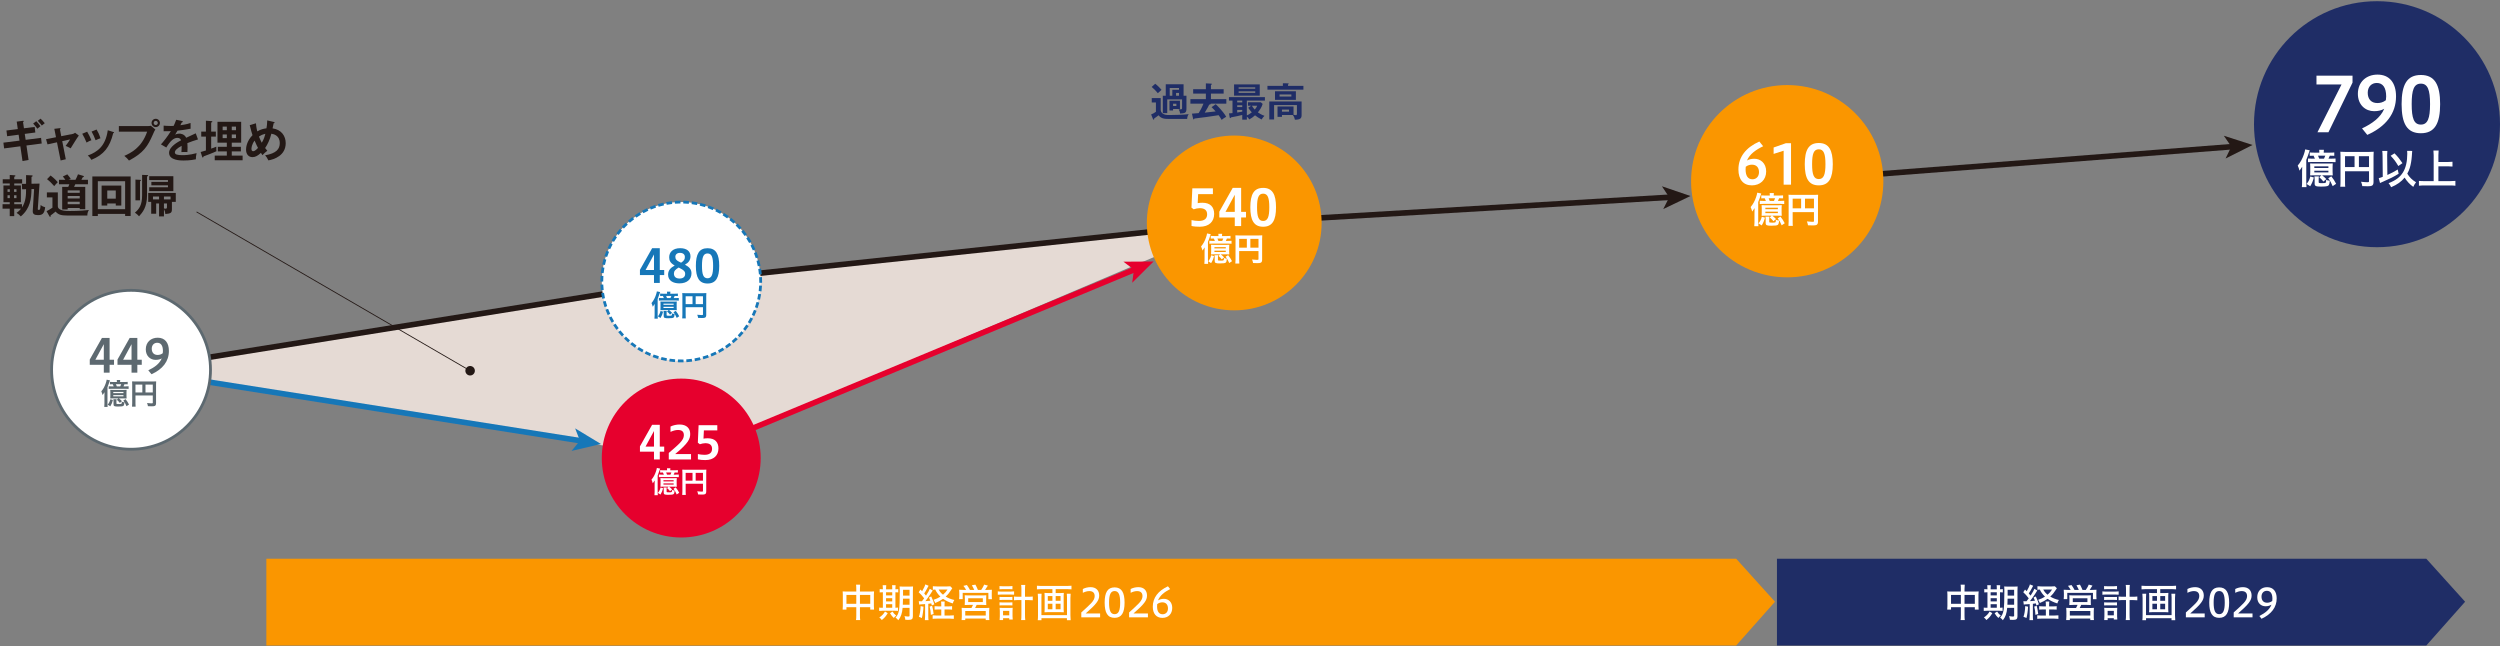 <?xml version="1.0" encoding="UTF-8"?><svg id="visual" xmlns="http://www.w3.org/2000/svg" width="890" height="230" viewBox="0 0 890 230"><rect x="0" y="0" width="890" height="230" fill="#808080" stroke="none"/><polygon points="439.385 79.368 340.952 121.217 242.519 163.066 144.587 147.356 46.654 131.645 144.587 115.929 242.519 100.213 340.952 89.79 439.385 79.368" fill="#e5dad4" stroke-width="0"/><rect x="636.01" y="57.331" width="159.107" height="2" transform="translate(-2.367 55.376) rotate(-4.424)" fill="#231815" stroke-width="0"/><polygon points="801.915 51.607 792.309 56.429 794.349 52.193 791.682 48.323 801.915 51.607" fill="#231815" stroke-width="0"/><polygon points="46.812 132.632 46.496 130.658 242.361 99.225 439.279 78.374 594.705 69.201 594.822 71.198 439.443 80.366 242.625 101.207 46.812 132.632" fill="#231815" stroke-width="0"/><polygon points="601.812 69.783 592.119 74.428 594.236 70.23 591.64 66.312 601.812 69.783" fill="#231815" stroke-width="0"/><rect x="235.801" y="128.434" width="175.083" height="2" transform="translate(-24.914 134.018) rotate(-22.57)" fill="#e6002d" stroke-width="0"/><polygon points="410.685 93.09 403.061 100.666 403.679 96.005 399.938 93.159 410.685 93.09" fill="#e6002d" stroke-width="0"/><rect x="125.811" y="63.152" width="2" height="162.301" transform="translate(-35.503 247.055) rotate(-81.027)" fill="#1677b8" stroke-width="0"/><polygon points="213.942 158.06 203.481 160.524 206.447 156.876 204.749 152.494 213.942 158.06" fill="#1677b8" stroke-width="0"/><polygon points="618.079 229.798 356.449 229.798 94.818 229.798 94.818 214.353 94.818 198.907 356.449 198.907 618.079 198.907 624.985 206.563 631.89 214.219 624.985 222.008 618.079 229.798" fill="#fa9600" stroke-width="0"/><polygon points="863.765 229.798 748.18 229.798 632.596 229.798 632.596 214.353 632.596 198.907 748.18 198.907 863.765 198.907 870.671 206.563 877.576 214.219 870.671 222.008 863.765 229.798" fill="#1f2d66" stroke-width="0"/><path d="M6.637,47.954l-4.098.544-.24-2.049,4.034-.496-.384-2.657,2.177-.288c.08-.016.319-.048.319.144,0,.128-.096.224-.239.336l.319,2.177,3.826-.48.224,1.985-3.762.496.32,2.113,5.49-.705.225,2.017-5.427.704.753,5.154-2.161.384-.769-5.25-5.778.752-.256-2.049,5.73-.72-.305-2.113ZM12.911,43.152c.385.384,1.024,1.088,1.489,1.777-.177.128-.944.768-1.104.896-.272-.4-.832-1.153-1.489-1.841l1.104-.833ZM14.433,42.24c.448.416.992.992,1.504,1.617-.576.432-.64.48-1.056.832-.112-.144-.753-1.008-1.425-1.681l.977-.768Z" fill="#231815" stroke-width="0"/><path d="M19.341,45.857l1.889-.224c.144-.016.336-.048.336.16,0,.112-.112.192-.225.288l.465,2.401,4.146-.816c.288-.064.576-.208.769-.416l1.344,1.008c-.544.656-2.497,3.906-2.913,4.546-.592-.368-1.521-.752-1.776-.864.16-.208.512-.704.896-1.249.256-.384.56-.833.688-1.056l-2.802.608,1.265,6.451-1.841.432-1.296-6.466-3.378.736-.512-1.841,3.537-.705-.592-2.993Z" fill="#231815" stroke-width="0"/><path d="M31.035,46.881c.576.944,1.137,2.129,1.505,3.042-.416.144-1.121.432-1.729.832-.48-1.232-.913-2.033-1.537-3.137l1.761-.736ZM40.319,46.978c.159.048.288.08.288.208,0,.16-.208.208-.305.224-1.232,5.01-3.329,7.651-7.763,9.492-.561-.896-.944-1.249-1.281-1.537,3.33-1.264,6.291-3.185,7.107-8.996l1.953.608ZM34.381,46.113c.464.768.96,1.696,1.376,3.105-.336.128-1.152.4-1.729.705-.353-.977-.88-2.161-1.425-3.089l1.777-.72Z" fill="#231815" stroke-width="0"/><path d="M52.606,44.881c.32,0,.8-.032,1.104-.112l1.601,1.329c-.256.352-.32.496-.929,1.873-1.793,4.098-3.329,6.499-8.467,9.188-.417-.576-.929-1.073-1.665-1.665,2.209-1.009,6.146-2.801,8.131-8.612h-10.067v-2h10.292ZM56.928,43.776c0,.816-.672,1.473-1.488,1.473s-1.488-.657-1.488-1.473c0-.833.672-1.489,1.488-1.489s1.488.672,1.488,1.489ZM54.703,43.776c0,.4.32.736.736.736s.736-.336.736-.736c0-.417-.336-.752-.736-.752s-.736.336-.736.752Z" fill="#231815" stroke-width="0"/><path d="M64.767,43.072c.111.032.319.064.319.256,0,.144-.176.24-.384.256-.176.384-.288.608-.48.993,2.273-.32,3.09-.608,3.618-.8l.016,2.049c-1.521.272-3.121.544-4.674.688-.192.352-.561.944-.832,1.425.672-.368,1.376-.368,1.521-.368.256,0,1.713.032,2.417,1.473,1.136-.512,2.721-1.233,3.394-1.585l.8,2.177c-1.408.432-2.625.832-3.777,1.312.048.624.063,1.184.063,1.601,0,.704-.031,1.185-.048,1.584-.111,0-1.408-.048-2.145,0,.08-.816.08-.96.08-2.209-1.745.944-2.401,1.649-2.401,2.337,0,.72.816.977,2.705.977.576,0,2.449,0,5.026-.72-.208.832-.256,1.584-.256,2.193-1.985.432-3.97.432-4.45.432-.896,0-5.09,0-5.09-2.737,0-2.225,3.297-3.954,4.273-4.466-.144-.384-.464-.864-1.312-.864-1.248,0-2.433.944-3.953,3.441l-1.905-1.12c.688-.705,2.321-2.721,3.521-4.706-.784.032-1.265.048-2.561.032v-2c.368.032,1.328.128,2.577.128.576,0,.815-.016.976-.032.097-.192.625-1.249.913-2.177l2.049.432Z" fill="#231815" stroke-width="0"/><path d="M76.845,46.85v1.776h-1.664v4.29c.8-.288,1.28-.48,1.84-.705-.048.592,0,1.281.032,1.633-.368.16-1.408.625-2.16.913-.801.304-2.209.832-2.401.912-.16.368-.176.416-.304.416-.112,0-.177-.128-.209-.224l-.544-1.745c.368-.096.673-.176,1.873-.544v-4.946h-1.665v-1.776h1.665v-3.874l2.017.144c.145.016.272.032.272.192,0,.112-.048.128-.416.336v3.202h1.664ZM82.511,52.26h3.25v1.648h-3.25v1.489h3.858v1.648h-9.925v-1.648h4.306v-1.489h-3.201v-1.648h3.201v-1.473h-3.329v-7.427h8.436v7.427h-3.346v1.473ZM80.75,46.353v-1.28h-1.488v1.28h1.488ZM79.262,47.874v1.296h1.488v-1.296h-1.488ZM84.016,46.353v-1.28h-1.505v1.28h1.505ZM82.511,47.874v1.296h1.505v-1.296h-1.505Z" fill="#231815" stroke-width="0"/><path d="M91.116,43.888c.063.64.128,1.537.48,2.881,1.232-.752,2.448-.993,3.265-1.088.112-.641.272-1.697.272-2.817l2.321.544c.128.032.304.096.304.24,0,.224-.256.208-.336.208l-.385,1.84c3.233.464,4.674,2.801,4.674,5.266,0,4.402-4.081,5.778-6.162,6.131-.433-.913-.752-1.329-1.169-1.809,3.986-.688,5.219-2.225,5.219-4.322,0-2.833-2.289-3.233-2.993-3.361-.528,2.161-1.457,4.018-2.226,5.09.368.48.561.704.785.976-.705.528-1.089.88-1.745,1.569-.224-.336-.272-.4-.528-.816-1.072.977-1.921,1.521-3.009,1.521-1.36,0-2.289-1.008-2.289-2.673,0-.672.144-2.945,2.305-5.154-.096-.288-.576-1.681-.992-3.553l2.209-.672ZM90.636,50.067c-1.024,1.329-1.12,2.625-1.12,2.913,0,.176,0,.848.624.848.672,0,1.488-.928,1.713-1.168-.192-.352-.608-1.12-1.217-2.593ZM92.188,48.626c.464,1.185.849,1.889,1.009,2.193.8-1.376,1.008-2.177,1.28-3.185-.608.144-1.217.272-2.289.992Z" fill="#231815" stroke-width="0"/><path d="M7.869,67.378l-.08-1.92,1.488-.016v-3.105l2.065.096c.128,0,.288.048.288.192,0,.128-.08.208-.416.353v2.433l2.865-.048-.625,8.963c-.016.272-.016.4.32.4.528,0,.544-.224.704-1.761.48.448,1.009.672,1.601.816-.256,2.401-1.104,2.801-2.561,2.801-1.265,0-1.937-.353-1.856-1.553l.479-7.731-.928.016c-.064,3.361-.385,6.851-3.81,9.732-.608-.64-.705-.736-1.505-1.264.4-.288.977-.736,1.601-1.489h-2.433v2.657h-1.601v-2.657H.906v-1.601h2.562v-.72H1.227v-5.955h2.241v-.704H.971v-1.505h2.497v-1.521l1.744.112c.112,0,.272.032.272.208,0,.192-.225.256-.416.304v.896h2.816v1.505h-2.816v.704h2.368v5.955h-2.368v.72h2.753v1.168c1.44-2.113,1.456-4.69,1.456-6.499l-1.408.016ZM3.499,68.307v-.929h-.816v.929h.816ZM2.683,69.523v1.008h.816v-1.008h-.816ZM5.868,68.307v-.929h-.864v.929h.864ZM5.004,69.523v1.008h.864v-1.008h-.864Z" fill="#231815" stroke-width="0"/><path d="M20.588,68.499v4.914c.031.352.08.752.704,1.104.832.48,1.713.592,3.602.592,3.521,0,5.65-.24,6.755-.352-.368.576-.545,1.136-.561,1.969h-7.123c-2.337,0-3.249-.353-4.178-1.409-.24.24-1.584,1.265-1.776,1.376.016.112.032.208.032.272,0,.144-.112.24-.208.24-.112,0-.192-.128-.24-.224l-1.024-1.809c.544-.256,1.12-.576,2.097-1.232v-3.666h-1.985v-1.777h3.906ZM18.011,62.48c.352.256,1.473,1.104,2.545,2.385-.608.576-1.152,1.264-1.265,1.393-.864-1.008-1.648-1.793-2.545-2.481l1.265-1.297ZM30.352,66.53v7.939h-1.969v-.433h-4.29v.528h-1.952v-8.035h2.16c.112-.272.288-.704.385-.928h-3.682v-1.601h2.257c-.32-.48-.561-.769-.896-1.168l1.601-.769c.704.8.977,1.201,1.232,1.681-.304.064-.512.144-.816.256h2.497c.4-.721.593-1.185.881-1.953l1.792.528c.145.048.305.096.305.272,0,.192-.208.224-.384.24-.08.144-.433.784-.497.913h2.337v1.601h-4.514c-.224.464-.32.688-.432.928h3.985ZM28.383,68.627v-.848h-4.29v.848h4.29ZM28.383,70.644v-.864h-4.29v.864h4.29ZM28.383,72.693v-.88h-4.29v.88h4.29Z" fill="#231815" stroke-width="0"/><path d="M34.828,76.15v.752h-1.953v-14.085h13.638v14.069h-1.969v-.736h-9.716ZM44.544,74.47v-9.956h-9.716v9.956h9.716ZM38.189,72.437v.736h-2.018v-7.107h7.011v7.107h-1.969v-.736h-3.024ZM41.214,70.724v-2.914h-3.024v2.914h3.024Z" fill="#231815" stroke-width="0"/><path d="M52.412,62.321c.112,0,.32.016.32.176,0,.144-.208.272-.385.352v6.691c0,4.258-1.632,6.114-2.849,7.459-.433-.496-.769-.8-1.473-1.296,1.553-1.329,2.562-2.705,2.562-6.131v-7.315l1.824.064ZM49.852,64.017c.111,0,.304.016.304.144,0,.176-.208.304-.32.368v6.787h-1.616v-7.379l1.633.08ZM58.366,77.03h-1.744v-4.594h-1.024v3.666h-1.777v-4.226h-1.056v-3.201h9.812v3.201h-1.377v2.657c0,1.232-.432,1.504-2.337,1.665-.063-.592-.159-1.088-.496-1.697v2.529ZM53.885,65.97v-1.217h5.906v-.656h-6.675v-1.36h8.596v5.298h-8.596v-1.36h6.675v-.704h-5.906ZM56.622,69.972h-2.161v1.024h2.161v-1.024ZM58.366,70.996h2.354v-1.024h-2.354v1.024ZM58.366,74.213c.145.032.448.08.608.08.465,0,.465-.352.465-.656v-1.201h-1.073v1.777Z" fill="#231815" stroke-width="0"/><path d="M413.216,34.902v4.3c.183,1.751,2.27,1.751,3.025,1.751,1.625,0,5.421-.098,6.935-.322-.406.658-.49.966-.547,1.709h-6.359c-1.457,0-2.857,0-3.81-1.303-.519.42-.687.532-1.569,1.135-.014.266-.014.434-.196.434-.084,0-.182-.112-.238-.238l-.658-1.625c.532-.182,1.148-.546,1.709-.939v-3.333h-1.484v-1.569h3.193ZM411.255,29.817c.757.561,1.737,1.527,2.241,2.157-.21.182-1.121,1.022-1.303,1.205-.812-.966-1.219-1.4-2.199-2.227l1.261-1.135ZM415.009,34.09v-4.09h6.346v4.09h1.022v4.637c0,1.569-.645,1.597-2.27,1.695-.042-.588-.111-.812-.504-1.499.967.014,1.219.028,1.219-.42v-3.11h-5.281v4.875h-1.583v-6.177h1.051ZM420.065,35.869v2.928h-2.451v.532h-1.289v-3.46h3.74ZM417.349,34.09v-2.129h2.381v-.63h-3.306v2.759h.925ZM417.614,36.919v.826h1.177v-.826h-1.177ZM419.729,34.09v-1.009h-1.051v1.009h1.051Z" fill="#1f2d66" stroke-width="0"/><path d="M435.62,31.765v1.569h-4.524v1.961h5.478v1.611h-5.548c.057.238-.237.294-.56.364-.21.434-.658,1.387-1.583,2.83.616-.056,3.306-.364,3.88-.434-.63-.714-1.106-1.177-1.442-1.513l1.471-1.064c.588.561,2.493,2.381,3.74,4.482-.701.378-.938.574-1.625,1.106-.28-.49-.574-.994-1.079-1.667-2.886.476-5.617.826-8.614,1.19-.099.21-.154.322-.267.322-.126,0-.168-.154-.196-.252l-.42-1.807c.378-.014,2.06-.168,2.396-.196.546-.84,1.247-2.171,1.709-3.362h-4.65v-1.611h5.505v-1.961h-4.524v-1.569h4.524v-2.087l1.835.098c.112,0,.308.014.308.168,0,.112-.14.196-.336.294v1.527h4.524Z" fill="#1f2d66" stroke-width="0"/><path d="M443.878,41.094c.645-.266,1.289-.729,1.765-1.093-.672-.7-1.106-1.387-1.274-1.653l1.037-.7h-1.135v-1.247h4.566l.672.588c-.336,1.205-1.078,2.241-1.709,3.012.448.308,1.247.854,2.354,1.233-.546.56-.603.644-1.022,1.303-1.022-.519-1.583-.911-2.339-1.485-.729.644-1.275,1.05-2.046,1.457-.308-.49-.518-.729-.868-1.008v1.092h-1.639v-1.667c-1.163.322-2.451.56-3.992.854-.112.196-.154.266-.267.266-.14,0-.195-.168-.21-.252l-.252-1.429c.336-.014.658-.028,1.247-.098v-4.454h-1.261v-1.233h12.803v1.233h-6.43v5.281ZM448.473,30.042v4.021h-9.147v-4.021h9.147ZM442.239,35.813h-1.793v.644h1.793v-.644ZM442.239,37.466h-1.793v.658h1.793v-.658ZM442.239,39.133h-1.793v.924c.603-.084,1.177-.196,1.793-.322v-.602ZM446.861,31.597v-.504h-5.911v.504h5.911ZM440.95,32.507v.561h5.911v-.561h-5.911ZM445.671,37.648c.294.546.784,1.121,1.022,1.358.267-.336.645-.77.854-1.358h-1.877Z" fill="#1f2d66" stroke-width="0"/><path d="M464.014,30.574v1.359h-12.804v-1.359h5.491v-.938l1.808.028c.069,0,.266,0,.266.154,0,.126-.14.196-.238.238v.518h5.478ZM456.379,40.939v.658h-1.583v-3.698h5.701v2.97c.631.112.701.126.827.126.224,0,.378-.084.378-.518v-3.082h-8.124v5.127h-1.709v-6.401h11.5v4.833c0,1.177-.435,1.639-2.382,1.667-.084-.364-.224-1.065-.756-1.681h-3.853ZM461.338,32.493v3.054h-7.438v-3.054h7.438ZM455.524,33.627v.743h4.202v-.743h-4.202ZM456.379,39.021v.742h2.508v-.742h-2.508Z" fill="#1f2d66" stroke-width="0"/><path d="M304.836,209.613c0-.729-.028-1.051-.084-1.471h1.471c-.056.351-.084.841-.084,1.429v1.023h3.866c.532,0,.854-.014,1.162-.056-.056.35-.069.63-.069,1.163v4.006c0,.56.027.924.069,1.303h-1.358v-.854h-3.67v2.941c0,.784.028,1.261.098,1.653h-1.498c.069-.434.098-.84.098-1.653v-2.941h-3.502v.854h-1.358c.056-.448.069-.757.069-1.303v-4.006c0-.504-.014-.771-.056-1.163.309.042.658.056,1.148.056h3.698v-.98ZM301.334,211.798v3.151h3.502v-3.151h-3.502ZM309.809,214.949v-3.151h-3.67v3.151h3.67Z" fill="#fff" stroke-width="0"/><path d="M314.299,209.542c0-.532-.028-.896-.07-1.219h1.274c-.042.224-.07.743-.07,1.233v.238h2.199v-.252c0-.616-.014-.911-.069-1.219h1.274c-.042.308-.07.687-.07,1.233v.238c.378,0,.868-.042,1.009-.07v1.177c-.183-.042-.504-.056-.938-.056h-.07v5.519c.364,0,.757-.028.925-.07v1.177c-.225-.028-.589-.042-1.19-.042h-4.427c-.561,0-.826.014-1.093.056v-1.191c.21.056.561.07,1.064.07h.253v-5.519c-.575,0-.896.014-1.135.056v-1.177c.182.042.616.07,1.135.07v-.252ZM316.035,218.283c-.687,1.148-1.135,1.667-2.115,2.451-.266-.392-.49-.616-.882-.91.966-.659,1.555-1.289,2.017-2.129l.98.588ZM317.632,211.966v-1.121h-2.199v1.121h2.199ZM317.632,214.095v-1.135h-2.199v1.135h2.199ZM317.632,216.364v-1.275h-2.199v1.275h2.199ZM317.744,217.709c.435.672.631.896,1.303,1.443-.351.266-.561.462-.868.84-.505-.462-.925-.995-1.331-1.681l.896-.603ZM321.33,216.392c-.168,1.975-.63,3.306-1.541,4.413-.294-.392-.588-.672-.98-.925.729-.826,1.051-1.526,1.247-2.759.182-1.163.266-3.348.266-6.654,0-.826-.014-1.274-.069-1.681.378.042.798.056,1.442.056h1.933c.729,0,1.009-.014,1.415-.056-.042.322-.056.742-.056,1.443v9.161c0,.995-.379,1.289-1.611,1.289-.308,0-.561-.014-1.078-.042-.07-.546-.112-.757-.309-1.289.393.07.967.14,1.232.14.309,0,.379-.014.435-.042.112-.056.141-.126.141-.252v-2.802h-2.466ZM321.471,213.128c-.015.953-.043,1.681-.07,2.157h2.396v-2.157h-2.325ZM323.796,209.963h-2.312v2.059h2.312v-2.059Z" fill="#fff" stroke-width="0"/><path d="M327.08,214.025c.21.028.35.028.7.028h.434c.379-.49.477-.616.785-1.05-.561-.771-1.443-1.751-1.947-2.171l.63-.952c.351.35.364.364.589.588.532-.854,1.064-2.017,1.135-2.423l1.177.476c-.127.21-.141.224-.505.953-.35.686-.7,1.261-1.064,1.793.196.238.42.49.645.771.826-1.275,1.148-1.863,1.345-2.423l1.051.602c-.07.098-.112.154-.196.28-.042.056-.252.392-.645,1.022-.645.967-1.289,1.877-1.779,2.493.547-.028,1.317-.098,1.779-.154-.126-.336-.224-.546-.49-1.135l.784-.392c.561,1.19.826,1.835,1.121,2.788l-.896.448c-.099-.406-.112-.504-.196-.756-.309.056-.546.084-1.064.14v4.398c0,.603.027,1.065.084,1.415h-1.303c.056-.364.084-.812.084-1.415v-4.3l-.603.056c-.07,0-.406.014-.98.056-.224.014-.364.028-.519.07l-.153-1.205ZM328.761,215.972c-.057,1.429-.322,3.18-.574,4.048l-1.064-.448c.35-.91.574-2.269.616-3.796l1.022.196ZM331.828,215.678c.183.504.351,1.443.547,2.914l-.995.308c-.028-.91-.182-2.045-.42-2.956l.868-.266ZM337.642,215.874c.546,0,1.036-.028,1.303-.084v1.232c-.393-.042-.729-.056-1.303-.056h-1.387v2.157h1.877c.658,0,1.135-.028,1.429-.07v1.261c-.351-.056-.841-.084-1.443-.084h-4.65c-.56,0-1.106.028-1.442.084v-1.261c.308.042.771.07,1.303.07h1.765v-2.157h-1.051c-.532,0-.938.014-1.33.056v-1.219c.266.042.687.07,1.33.07h1.051v-.364c0-.672-.027-1.093-.084-1.359h1.316c-.056.294-.069.672-.069,1.359v.364h1.387ZM339.014,209.417c-.195.294-.35.518-.462.687-.546.882-1.106,1.569-1.891,2.283.938.56,1.975.966,3.081,1.205-.28.434-.392.687-.56,1.232-1.275-.392-2.55-.994-3.46-1.653-.854.616-1.64,1.037-2.773,1.499-.183-.477-.379-.84-.603-1.135,1.051-.35,1.681-.645,2.438-1.135-.785-.728-1.401-1.597-1.85-2.521-.336.014-.616.028-.84.07v-1.247c.237.042.771.07,1.442.07h3.698c.504,0,.882-.014,1.064-.056l.714.7ZM334.168,209.879c.392.742.798,1.232,1.54,1.835.687-.588,1.163-1.135,1.598-1.835h-3.138Z" fill="#fff" stroke-width="0"/><path d="M343.923,210.005c-.237-.462-.574-.98-.952-1.443l1.247-.294c.35.462.771,1.134,1.078,1.737h1.527c-.169-.42-.589-1.247-.841-1.653l1.261-.224c.238.406.63,1.219.896,1.877h1.177c.392-.546.868-1.415,1.051-1.891l1.316.35c-.196.364-.673,1.106-.98,1.541h.924c.687,0,1.107-.014,1.485-.056-.028.322-.042.574-.042,1.205v1.106c0,.435.014.687.056,1.051h-1.261v-2.241h-9.146v2.227h-1.274c.042-.266.069-.658.069-1.022v-1.106c-.014-.561-.014-.756-.056-1.219.35.042.925.056,1.484.056h.98ZM344.89,215.342c-.826,0-1.022.014-1.457.056.042-.364.057-.616.057-1.176v-1.275c0-.448-.015-.798-.057-1.037.267.042.701.056,1.163.056h5.393c.435,0,.883-.014,1.135-.056-.028.21-.042.448-.042,1.065v1.247c0,.686,0,.868.042,1.176-.435-.042-.672-.056-1.442-.056h-2.003c-.211.462-.393.826-.533,1.106h3.755c.644,0,.938-.014,1.303-.056-.042.28-.057.659-.057,1.303v1.723c0,.602.015.98.07,1.331h-1.303v-.546h-7.284v.546h-1.303c.057-.406.084-.896.084-1.345v-1.709c-.014-.644-.027-.98-.069-1.303.294.042.742.056,1.288.056h2.213c.169-.28.448-.826.547-1.106h-1.499ZM343.629,219.124h7.298v-1.597h-7.298v1.597ZM344.68,214.347h5.211v-1.373h-5.211v1.373Z" fill="#fff" stroke-width="0"/><path d="M355.22,210.523c.267.056.729.084,1.177.084h3.445c.49,0,.911-.028,1.177-.07v1.177c-.28-.042-.588-.056-1.177-.056h-3.459c-.547,0-.771.014-1.163.07v-1.205ZM355.822,208.632c.308.056.645.07,1.148.07h2.325c.504,0,.799-.014,1.135-.07v1.149c-.294-.042-.687-.056-1.135-.056h-2.325c-.42,0-.868.014-1.148.056v-1.149ZM355.836,212.498c.294.028.477.042.938.042h2.731c.477,0,.616-.014.911-.042v1.106c-.309-.028-.477-.042-.911-.042h-2.731c-.476,0-.63.014-.938.042v-1.106ZM355.836,214.431c.225.028.448.042.938.042h2.718c.504,0,.658-.014.925-.042v1.106c-.225-.028-.519-.042-.938-.042h-2.718c-.393,0-.715.014-.925.042v-1.106ZM357.097,220.749h-1.232c.042-.308.07-.784.07-1.317v-1.975c0-.49-.015-.715-.07-1.079.238.028.546.042.98.042h2.76c.378,0,.728-.014.91-.042-.042.252-.056.56-.056,1.064v1.933c0,.56.027.882.069,1.19h-1.246v-.476h-2.186v.658ZM357.083,219.068h2.213v-1.611h-2.213v1.611ZM363.624,209.837c0-.672-.027-1.149-.098-1.597h1.471c-.07.378-.084.785-.098,1.597v2.605h1.106c.756,0,1.246-.028,1.652-.084v1.345c-.434-.056-1.064-.084-1.667-.084h-1.092v5.099c0,.883.027,1.527.098,2.031h-1.471c.07-.448.098-.966.098-2.031v-5.099h-.994c-.603,0-1.261.028-1.639.084v-1.345c.364.056.896.084,1.639.084h.994v-2.605Z" fill="#fff" stroke-width="0"/><path d="M370.732,209.725c-.561,0-1.148.028-1.583.084v-1.289c.379.056.967.084,1.569.084h9.146c.561,0,1.177-.028,1.583-.084v1.289c-.322-.042-1.064-.084-1.583-.084h-4.048v1.401h1.765c.477,0,.799-.014,1.135-.056-.042.266-.056.63-.056,1.009v4.902c0,.462.014.672.056.995-.378-.042-.672-.056-1.204-.056h-4.455c-.546,0-.84.014-1.219.056.042-.294.057-.574.057-.995v-4.902c0-.378-.015-.743-.057-1.009.337.042.658.056,1.135.056h1.681v-1.401h-3.922ZM381.154,211.377c-.042.308-.084,1.051-.084,1.499v6.163c0,.672.028,1.317.084,1.751h-1.331v-.7h-9.062v.7h-1.316c.056-.462.084-.966.084-1.751v-6.191c0-.574-.028-1.022-.084-1.471h1.358c-.042.238-.057.714-.057,1.261v6.345h9.105v-6.373c0-.574-.014-.869-.07-1.233h1.373ZM373.016,212.19v1.695h1.639v-1.695h-1.639ZM373.016,214.921v1.975h1.639v-1.975h-1.639ZM377.555,213.885v-1.695h-1.737v1.695h1.737ZM377.555,216.896v-1.975h-1.737v1.975h1.737Z" fill="#fff" stroke-width="0"/><path d="M384.941,219.768v-1.737c3.068-2.815,4.763-4.076,4.763-5.813,0-1.148-.63-1.793-1.933-1.793-.799,0-1.583.28-2.283.617v-1.359c.868-.448,1.82-.658,2.759-.658,1.976,0,3.068,1.205,3.068,2.983,0,1.751-1.009,3.054-4.819,6.388h5.142v1.373h-6.696Z" fill="#fff" stroke-width="0"/><path d="M400.345,214.529c0,3.572-1.036,5.421-3.544,5.421s-3.543-1.807-3.543-5.421,1.036-5.421,3.543-5.421,3.544,1.835,3.544,5.421ZM394.826,214.529c0,2.773.532,4.118,1.975,4.118s1.976-1.345,1.976-4.118-.532-4.118-1.976-4.118-1.975,1.345-1.975,4.118Z" fill="#fff" stroke-width="0"/><path d="M401.965,219.768v-1.737c3.068-2.815,4.763-4.076,4.763-5.813,0-1.148-.63-1.793-1.933-1.793-.799,0-1.583.28-2.283.617v-1.359c.868-.448,1.82-.658,2.759-.658,1.976,0,3.068,1.205,3.068,2.983,0,1.751-1.009,3.054-4.819,6.388h5.142v1.373h-6.696Z" fill="#fff" stroke-width="0"/><path d="M416.57,209.71c-2.087,1.065-3.628,2.297-4.328,4.034.574-.35,1.274-.56,2.101-.56,1.569,0,2.97,1.064,2.97,3.222,0,2.143-1.4,3.558-3.502,3.558-2.255,0-3.418-1.597-3.418-3.979,0-3.166,1.85-5.617,5.394-7.27l.784.994ZM411.92,215.874c0,1.905.742,2.801,1.975,2.801,1.064,0,1.905-.742,1.905-2.059,0-1.274-.658-2.185-2.003-2.185-.616,0-1.316.21-1.835.645-.028.238-.042.476-.042.798Z" fill="#fff" stroke-width="0"/><path d="M698.068,209.613c0-.729-.028-1.051-.084-1.471h1.471c-.056.351-.084.841-.084,1.429v1.023h3.866c.532,0,.854-.014,1.162-.056-.056.35-.069.63-.069,1.163v4.006c0,.56.027.924.069,1.303h-1.358v-.854h-3.67v2.941c0,.784.028,1.261.098,1.653h-1.498c.069-.434.098-.84.098-1.653v-2.941h-3.502v.854h-1.358c.056-.448.069-.757.069-1.303v-4.006c0-.504-.014-.771-.056-1.163.309.042.658.056,1.148.056h3.698v-.98ZM694.566,211.798v3.151h3.502v-3.151h-3.502ZM703.041,214.949v-3.151h-3.67v3.151h3.67Z" fill="#fff" stroke-width="0"/><path d="M707.531,209.542c0-.532-.028-.896-.07-1.219h1.274c-.042.224-.07.743-.07,1.233v.238h2.199v-.252c0-.616-.014-.911-.069-1.219h1.274c-.042.308-.07.687-.07,1.233v.238c.378,0,.868-.042,1.009-.07v1.177c-.183-.042-.504-.056-.938-.056h-.07v5.519c.364,0,.757-.028.925-.07v1.177c-.225-.028-.589-.042-1.19-.042h-4.427c-.561,0-.826.014-1.093.056v-1.191c.21.056.561.07,1.064.07h.253v-5.519c-.575,0-.896.014-1.135.056v-1.177c.182.042.616.07,1.135.07v-.252ZM709.268,218.283c-.687,1.148-1.135,1.667-2.115,2.451-.266-.392-.49-.616-.882-.91.966-.659,1.555-1.289,2.017-2.129l.98.588ZM710.864,211.966v-1.121h-2.199v1.121h2.199ZM710.864,214.095v-1.135h-2.199v1.135h2.199ZM710.864,216.364v-1.275h-2.199v1.275h2.199ZM710.977,217.709c.435.672.631.896,1.303,1.443-.351.266-.561.462-.868.84-.505-.462-.925-.995-1.331-1.681l.896-.603ZM714.562,216.392c-.168,1.975-.63,3.306-1.541,4.413-.294-.392-.588-.672-.98-.925.729-.826,1.051-1.526,1.247-2.759.182-1.163.266-3.348.266-6.654,0-.826-.014-1.274-.069-1.681.378.042.798.056,1.442.056h1.933c.729,0,1.009-.014,1.415-.056-.042.322-.056.742-.056,1.443v9.161c0,.995-.379,1.289-1.611,1.289-.308,0-.561-.014-1.078-.042-.07-.546-.112-.757-.309-1.289.393.07.967.14,1.232.14.309,0,.379-.014.435-.042.112-.056.141-.126.141-.252v-2.802h-2.466ZM714.703,213.128c-.015.953-.043,1.681-.07,2.157h2.396v-2.157h-2.325ZM717.028,209.963h-2.312v2.059h2.312v-2.059Z" fill="#fff" stroke-width="0"/><path d="M720.312,214.025c.21.028.35.028.7.028h.434c.379-.49.477-.616.785-1.05-.561-.771-1.443-1.751-1.947-2.171l.63-.952c.351.35.364.364.589.588.532-.854,1.064-2.017,1.135-2.423l1.177.476c-.127.21-.141.224-.505.953-.35.686-.7,1.261-1.064,1.793.196.238.42.49.645.771.826-1.275,1.148-1.863,1.345-2.423l1.051.602c-.07.098-.112.154-.196.28-.042.056-.252.392-.645,1.022-.645.967-1.289,1.877-1.779,2.493.547-.028,1.317-.098,1.779-.154-.126-.336-.224-.546-.49-1.135l.784-.392c.561,1.19.826,1.835,1.121,2.788l-.896.448c-.099-.406-.112-.504-.196-.756-.309.056-.546.084-1.064.14v4.398c0,.603.027,1.065.084,1.415h-1.303c.056-.364.084-.812.084-1.415v-4.3l-.603.056c-.07,0-.406.014-.98.056-.224.014-.364.028-.519.07l-.153-1.205ZM721.993,215.972c-.057,1.429-.322,3.18-.574,4.048l-1.064-.448c.35-.91.574-2.269.616-3.796l1.022.196ZM725.061,215.678c.183.504.351,1.443.547,2.914l-.995.308c-.028-.91-.182-2.045-.42-2.956l.868-.266ZM730.874,215.874c.546,0,1.036-.028,1.303-.084v1.232c-.393-.042-.729-.056-1.303-.056h-1.387v2.157h1.877c.658,0,1.135-.028,1.429-.07v1.261c-.351-.056-.841-.084-1.443-.084h-4.65c-.56,0-1.106.028-1.442.084v-1.261c.308.042.771.07,1.303.07h1.765v-2.157h-1.051c-.532,0-.938.014-1.33.056v-1.219c.266.042.687.07,1.33.07h1.051v-.364c0-.672-.027-1.093-.084-1.359h1.316c-.056.294-.069.672-.069,1.359v.364h1.387ZM732.246,209.417c-.195.294-.35.518-.462.687-.546.882-1.106,1.569-1.891,2.283.938.56,1.975.966,3.081,1.205-.28.434-.392.687-.56,1.232-1.275-.392-2.55-.994-3.46-1.653-.854.616-1.64,1.037-2.773,1.499-.183-.477-.379-.84-.603-1.135,1.051-.35,1.681-.645,2.438-1.135-.785-.728-1.401-1.597-1.85-2.521-.336.014-.616.028-.84.07v-1.247c.237.042.771.07,1.442.07h3.698c.504,0,.882-.014,1.064-.056l.714.7ZM727.4,209.879c.392.742.798,1.232,1.54,1.835.687-.588,1.163-1.135,1.598-1.835h-3.138Z" fill="#fff" stroke-width="0"/><path d="M737.155,210.005c-.237-.462-.574-.98-.952-1.443l1.247-.294c.35.462.771,1.134,1.078,1.737h1.527c-.169-.42-.589-1.247-.841-1.653l1.261-.224c.238.406.63,1.219.896,1.877h1.177c.392-.546.868-1.415,1.051-1.891l1.316.35c-.196.364-.673,1.106-.98,1.541h.924c.687,0,1.107-.014,1.485-.056-.028.322-.042.574-.042,1.205v1.106c0,.435.014.687.056,1.051h-1.261v-2.241h-9.146v2.227h-1.274c.042-.266.069-.658.069-1.022v-1.106c-.014-.561-.014-.756-.056-1.219.35.042.925.056,1.484.056h.98ZM738.122,215.342c-.826,0-1.022.014-1.457.056.042-.364.057-.616.057-1.176v-1.275c0-.448-.015-.798-.057-1.037.267.042.701.056,1.163.056h5.393c.435,0,.883-.014,1.135-.056-.028.21-.042.448-.042,1.065v1.247c0,.686,0,.868.042,1.176-.435-.042-.672-.056-1.442-.056h-2.003c-.211.462-.393.826-.533,1.106h3.755c.644,0,.938-.014,1.303-.056-.042.28-.057.659-.057,1.303v1.723c0,.602.015.98.07,1.331h-1.303v-.546h-7.284v.546h-1.303c.057-.406.084-.896.084-1.345v-1.709c-.014-.644-.027-.98-.069-1.303.294.042.742.056,1.288.056h2.213c.169-.28.448-.826.547-1.106h-1.499ZM736.861,219.124h7.298v-1.597h-7.298v1.597ZM737.912,214.347h5.211v-1.373h-5.211v1.373Z" fill="#fff" stroke-width="0"/><path d="M748.452,210.523c.267.056.729.084,1.177.084h3.445c.49,0,.911-.028,1.177-.07v1.177c-.28-.042-.588-.056-1.177-.056h-3.459c-.547,0-.771.014-1.163.07v-1.205ZM749.055,208.632c.308.056.645.07,1.148.07h2.325c.504,0,.799-.014,1.135-.07v1.149c-.294-.042-.687-.056-1.135-.056h-2.325c-.42,0-.868.014-1.148.056v-1.149ZM749.068,212.498c.294.028.477.042.938.042h2.731c.477,0,.616-.014.911-.042v1.106c-.309-.028-.477-.042-.911-.042h-2.731c-.476,0-.63.014-.938.042v-1.106ZM749.068,214.431c.225.028.448.042.938.042h2.718c.504,0,.658-.014.925-.042v1.106c-.225-.028-.519-.042-.938-.042h-2.718c-.393,0-.715.014-.925.042v-1.106ZM750.329,220.749h-1.232c.042-.308.07-.784.07-1.317v-1.975c0-.49-.015-.715-.07-1.079.238.028.546.042.98.042h2.76c.378,0,.728-.014.91-.042-.042.252-.056.56-.056,1.064v1.933c0,.56.027.882.069,1.19h-1.246v-.476h-2.186v.658ZM750.315,219.068h2.213v-1.611h-2.213v1.611ZM756.856,209.837c0-.672-.027-1.149-.098-1.597h1.471c-.07.378-.084.785-.098,1.597v2.605h1.106c.756,0,1.246-.028,1.652-.084v1.345c-.434-.056-1.064-.084-1.667-.084h-1.092v5.099c0,.883.027,1.527.098,2.031h-1.471c.07-.448.098-.966.098-2.031v-5.099h-.994c-.603,0-1.261.028-1.639.084v-1.345c.364.056.896.084,1.639.084h.994v-2.605Z" fill="#fff" stroke-width="0"/><path d="M763.965,209.725c-.561,0-1.148.028-1.583.084v-1.289c.379.056.967.084,1.569.084h9.146c.561,0,1.177-.028,1.583-.084v1.289c-.322-.042-1.064-.084-1.583-.084h-4.048v1.401h1.765c.477,0,.799-.014,1.135-.056-.042.266-.056.63-.056,1.009v4.902c0,.462.014.672.056.995-.378-.042-.672-.056-1.204-.056h-4.455c-.546,0-.84.014-1.219.056.042-.294.057-.574.057-.995v-4.902c0-.378-.015-.743-.057-1.009.337.042.658.056,1.135.056h1.681v-1.401h-3.922ZM774.387,211.377c-.042.308-.084,1.051-.084,1.499v6.163c0,.672.028,1.317.084,1.751h-1.331v-.7h-9.062v.7h-1.316c.056-.462.084-.966.084-1.751v-6.191c0-.574-.028-1.022-.084-1.471h1.358c-.042.238-.057.714-.057,1.261v6.345h9.105v-6.373c0-.574-.014-.869-.07-1.233h1.373ZM766.248,212.19v1.695h1.639v-1.695h-1.639ZM766.248,214.921v1.975h1.639v-1.975h-1.639ZM770.787,213.885v-1.695h-1.737v1.695h1.737ZM770.787,216.896v-1.975h-1.737v1.975h1.737Z" fill="#fff" stroke-width="0"/><path d="M778.174,219.768v-1.737c3.068-2.815,4.763-4.076,4.763-5.813,0-1.148-.63-1.793-1.933-1.793-.799,0-1.583.28-2.283.617v-1.359c.868-.448,1.82-.658,2.759-.658,1.976,0,3.068,1.205,3.068,2.983,0,1.751-1.009,3.054-4.819,6.388h5.142v1.373h-6.696Z" fill="#fff" stroke-width="0"/><path d="M793.577,214.529c0,3.572-1.036,5.421-3.544,5.421s-3.543-1.807-3.543-5.421,1.036-5.421,3.543-5.421,3.544,1.835,3.544,5.421ZM788.059,214.529c0,2.773.532,4.118,1.975,4.118s1.976-1.345,1.976-4.118-.532-4.118-1.976-4.118-1.975,1.345-1.975,4.118Z" fill="#fff" stroke-width="0"/><path d="M795.197,219.768v-1.737c3.068-2.815,4.763-4.076,4.763-5.813,0-1.148-.63-1.793-1.933-1.793-.799,0-1.583.28-2.283.617v-1.359c.868-.448,1.82-.658,2.759-.658,1.976,0,3.068,1.205,3.068,2.983,0,1.751-1.009,3.054-4.819,6.388h5.142v1.373h-6.696Z" fill="#fff" stroke-width="0"/><path d="M804.325,219.292c2.088-1.051,3.628-2.283,4.314-4.021-.56.351-1.274.561-2.087.561-1.583,0-2.97-1.064-2.97-3.222s1.401-3.572,3.502-3.572c2.256,0,3.418,1.597,3.418,3.979,0,3.166-1.863,5.617-5.393,7.27l-.785-.994ZM808.977,213.128c0-1.905-.743-2.801-1.976-2.801-1.064,0-1.905.742-1.905,2.073,0,1.275.659,2.171,1.989,2.171.616,0,1.317-.21,1.835-.63.028-.224.057-.476.057-.812Z" fill="#fff" stroke-width="0"/><path d="M18.37,131.645c0-7.81,3.166-14.881,8.284-20s12.189-8.284,20-8.284,14.881,3.166,20,8.284,8.284,12.189,8.284,20-3.166,14.881-8.284,20-12.189,8.284-20,8.284-14.881-3.166-20-8.284-8.284-12.189-8.284-20Z" fill="#fff" stroke-width="0"/><path d="M46.654,160.429c-7.688,0-14.916-2.994-20.354-8.431-5.437-5.437-8.431-12.666-8.431-20.354s2.994-14.917,8.431-20.354c5.438-5.437,12.666-8.431,20.354-8.431s14.917,2.994,20.354,8.431c5.437,5.437,8.431,12.666,8.431,20.354s-2.994,14.917-8.431,20.354c-5.437,5.437-12.665,8.431-20.354,8.431ZM46.654,103.861c-7.421,0-14.397,2.89-19.646,8.138-5.248,5.248-8.138,12.226-8.138,19.646s2.89,14.398,8.138,19.646c5.249,5.248,12.226,8.138,19.646,8.138s14.398-2.89,19.646-8.138c5.248-5.248,8.138-12.226,8.138-19.646s-2.89-14.398-8.138-19.646c-5.248-5.248-12.225-8.138-19.646-8.138Z" fill="#5d6970" stroke-width="0"/><path d="M36.955,132.659v-2.792h-5v-1.867l4.335-7.695h2.728v7.76h1.574v1.802h-1.574v2.792h-2.062ZM36.955,128.064v-5.536l-3.003,5.536h3.003Z" fill="#5d6970" stroke-width="0"/><path d="M46.829,132.659v-2.792h-5v-1.867l4.335-7.695h2.728v7.76h1.574v1.802h-1.574v2.792h-2.062ZM46.829,128.064v-5.536l-3.003,5.536h3.003Z" fill="#5d6970" stroke-width="0"/><path d="M52.791,131.831c2.159-1.022,3.993-2.321,4.789-4.237-.584.341-1.282.52-2.191.52-1.803,0-3.491-1.299-3.491-3.75,0-2.565,1.835-4.14,4.237-4.14,2.549,0,3.994,1.737,3.994,4.708,0,3.702-2.225,6.527-6.202,8.296l-1.136-1.396ZM57.938,125.743c.032-.292.064-.601.064-.796,0-1.916-.714-2.922-2.029-2.922-1.088,0-1.948.779-1.948,2.111,0,1.348.73,2.224,2.078,2.224.585,0,1.25-.146,1.835-.617Z" fill="#5d6970" stroke-width="0"/><path d="M37.181,140.931c0-.475.011-1.024.032-1.309-.223.359-.401.612-.697,1.014-.138-.518-.264-.898-.454-1.31.687-.802,1.193-1.721,1.584-2.882.169-.486.285-.93.327-1.278l1.172.232c-.063.158-.095.232-.2.581-.138.475-.285.866-.687,1.89v5.733c0,.539.011.876.053,1.267h-1.193c.043-.38.063-.708.063-1.235v-2.703ZM40.201,142.388c-.232.929-.444,1.447-.93,2.26l-.919-.591c.518-.686.719-1.087.94-1.922l.908.253ZM44.34,136c.507,0,.813-.01,1.119-.053v.866c-.369-.021-.665-.031-1.141-.031-.095.243-.242.56-.358.771h.696c.56,0,.866-.011,1.13-.042v.939c-.327-.032-.527-.042-1.13-.042h-4.941c-.527,0-.707.01-1.014.042v-.939c.254.031.454.042,1.014.042h.761c-.116-.317-.212-.528-.349-.771-.528,0-.697.01-.982.042v-.876c.338.042.623.053,1.109.053h1.361v-.116c0-.264-.01-.433-.042-.612h1.215c-.032.18-.043.338-.043.612v.116h1.595ZM40.19,141.828c-.434,0-.665.011-.95.032.031-.306.042-.454.042-.929v-1.32c0-.412-.011-.612-.042-.834.253.021.411.032.929.032h3.971c.475,0,.654-.011.929-.032-.031.243-.042.454-.042.834v1.32c0,.465.011.634.042.929-.285-.021-.454-.032-.961-.032h-1.784c.401.306.718.581,1.098.972l-.76.633c-.349-.443-.528-.633-1.066-1.119l.56-.486h-1.964ZM40.327,139.949h3.622v-.422h-3.622v.422ZM40.327,141.089h3.622v-.433h-3.622v.433ZM41.489,142.113c-.032.211-.043.327-.043.665v.824c0,.211.127.243.919.243.528,0,.813-.042.887-.127.085-.084.105-.274.116-.718.254.116.496.169.93.232-.053.739-.148,1.066-.37,1.246s-.802.253-1.922.253c-1.267,0-1.594-.148-1.594-.76v-1.13c0-.316-.011-.496-.053-.729h1.13ZM42.819,137.552c.138-.274.232-.496.327-.771h-1.869c.116.243.232.538.317.771h1.225ZM44.699,142.092c.57.739.845,1.162,1.235,1.922l-.888.602c-.391-.918-.612-1.32-1.15-2.027l.803-.496Z" fill="#5d6970" stroke-width="0"/><path d="M48.224,143.57c0,.655.011.972.053,1.204h-1.277c.042-.338.062-.708.062-1.246v-6.769c0-.433-.01-.697-.042-.992.338.031.602.042,1.162.042h6.293c.56,0,.876-.011,1.119-.042-.031.306-.042.57-.042,1.129v6.631c0,.528-.127.824-.423.971-.189.106-.527.148-1.077.148-.401,0-.981-.021-1.394-.042-.053-.401-.137-.687-.316-1.12.686.074,1.203.116,1.573.116.411,0,.475-.032.475-.274v-2.534h-6.166v2.777ZM50.673,136.908h-2.449v2.798h2.449v-2.798ZM54.39,139.706v-2.798h-2.598v2.798h2.598Z" fill="#5d6970" stroke-width="0"/><path d="M214.235,100.213c0-7.81,3.166-14.881,8.284-20s12.189-8.284,20-8.284,14.881,3.166,20,8.284,8.284,12.189,8.284,20-3.166,14.881-8.284,20-12.189,8.284-20,8.284-14.881-3.166-20-8.284-8.284-12.189-8.284-20Z" fill="#fff" stroke-width="0"/><path d="M242.52,128.997c-.406,0-.811-.008-1.213-.025l.043-.999c.651.027,1.317.033,1.971.013l.029,1c-.275.008-.552.012-.83.012ZM244.369,128.938l-.064-.998c.658-.042,1.318-.107,1.963-.194l.133.991c-.667.09-1.351.158-2.031.201ZM240.288,128.911c-.675-.052-1.358-.129-2.031-.228l.146-.989c.649.096,1.31.17,1.961.22l-.076.997ZM247.409,128.583l-.168-.985c.641-.11,1.289-.245,1.929-.401l.238.971c-.662.163-1.335.303-1.999.416ZM237.248,128.515c-.666-.124-1.338-.272-1.995-.443l.252-.968c.634.165,1.282.309,1.925.428l-.182.983ZM250.395,127.906l-.273-.962c.632-.179,1.263-.383,1.875-.605l.342.94c-.636.23-1.289.441-1.943.627ZM234.269,127.797c-.65-.194-1.301-.415-1.935-.654l.354-.936c.611.231,1.24.444,1.868.632l-.287.958ZM253.29,126.914l-.375-.927c.61-.247,1.216-.517,1.801-.803l.439.898c-.605.296-1.233.576-1.865.832ZM231.383,126.763c-.624-.261-1.248-.55-1.854-.858l.451-.892c.586.296,1.188.575,1.79.828l-.387.922ZM256.065,125.616l-.471-.882c.576-.308,1.149-.641,1.704-.99l.532.847c-.574.361-1.168.706-1.766,1.025ZM228.625,125.427c-.593-.328-1.183-.681-1.751-1.05l.543-.839c.55.356,1.119.697,1.692,1.014l-.484.875ZM258.686,124.032l-.562-.827c.54-.367,1.075-.759,1.59-1.165l.619.785c-.533.421-1.087.827-1.646,1.207ZM226.026,123.806c-.553-.387-1.102-.801-1.631-1.23l.631-.776c.511.414,1.04.814,1.574,1.188l-.574.819ZM261.123,122.178l-.646-.763c.499-.423.99-.87,1.458-1.328l.699.716c-.485.474-.993.936-1.511,1.375ZM223.614,121.918c-.497-.434-.98-.885-1.448-1.352l.659-.756c.5.499.966.935,1.447,1.354l-.658.754ZM263.35,120.077l-.723-.69c.448-.47.889-.966,1.31-1.474l.77.638c-.435.526-.892,1.04-1.356,1.526ZM221.415,119.787c-.459-.495-.908-1.014-1.336-1.545l.779-.627c.412.512.847,1.014,1.289,1.491l-.732.681ZM265.345,117.752l-.793-.609c.403-.524.789-1.064,1.146-1.605l.834.553c-.371.559-.771,1.118-1.188,1.662ZM219.454,117.434c-.409-.546-.801-1.111-1.164-1.678l.842-.54c.351.547.729,1.092,1.123,1.619l-.801.599ZM267.08,115.229l-.852-.523c.34-.555.666-1.132.969-1.716l.889.46c-.314.605-.652,1.204-1.006,1.78ZM217.753,114.889c-.35-.588-.679-1.191-.979-1.792l.895-.447c.29.58.607,1.161.944,1.729l-.859.511ZM268.541,112.534l-.904-.427c.282-.598.545-1.207.781-1.812l.932.363c-.244.626-.517,1.257-.809,1.875ZM216.331,112.176c-.283-.62-.546-1.255-.782-1.886l.938-.35c.227.609.48,1.222.755,1.82l-.91.416ZM269.705,109.698l-.945-.328c.217-.623.413-1.257.583-1.885l.965.262c-.176.65-.379,1.307-.603,1.951ZM215.208,109.328c-.216-.648-.41-1.307-.576-1.959l.969-.247c.16.628.348,1.264.557,1.89l-.949.316ZM270.558,106.755l-.975-.225c.149-.648.276-1.3.377-1.937l.988.156c-.105.66-.236,1.335-.391,2.005ZM214.396,106.376c-.144-.657-.266-1.333-.364-2.008l.99-.144c.095.652.213,1.304.351,1.938l-.977.213ZM271.091,103.736l-.992-.12c.078-.65.136-1.312.169-1.966l.998.051c-.034.678-.093,1.363-.175,2.036ZM213.905,103.355c-.072-.673-.122-1.359-.148-2.036l1-.038c.024.655.072,1.316.143,1.967l-.994.107ZM271.3,100.682l-1-.02.004-.45c0-.51-.014-1.017-.04-1.52l.998-.054c.028.521.042,1.046.042,1.574l-.004.469ZM214.043,100.271l-.308-.042c0-.701.024-1.387.071-2.058l.998.07c-.046.647-.069,1.31-.069,1.97l-.692.059ZM270.192,97.709c-.06-.656-.142-1.314-.245-1.955l.988-.159c.106.664.191,1.345.253,2.024l-.996.09ZM214.89,97.258l-.994-.105c.072-.684.169-1.365.287-2.023l.984.176c-.113.636-.207,1.293-.277,1.953ZM269.773,94.785c-.127-.641-.278-1.286-.451-1.917l.965-.264c.179.654.336,1.323.467,1.987l-.98.193ZM215.357,94.336l-.979-.211c.144-.666.312-1.333.501-1.981l.961.279c-.183.626-.346,1.27-.483,1.913ZM269.046,91.922c-.193-.62-.413-1.245-.654-1.858l.932-.365c.249.636.477,1.284.678,1.926l-.955.298ZM216.135,91.482l-.949-.314c.212-.64.451-1.285.711-1.916l.924.381c-.25.609-.481,1.231-.686,1.849ZM268.018,89.153c-.267-.609-.553-1.208-.851-1.779l.887-.463c.309.592.604,1.211.88,1.841l-.916.4ZM217.212,88.728l-.91-.413c.279-.616.586-1.232.911-1.829l.879.478c-.313.577-.609,1.17-.88,1.765ZM266.695,86.509c-.318-.562-.666-1.126-1.033-1.678l.832-.554c.381.571.74,1.156,1.07,1.739l-.869.493ZM218.578,86.106l-.861-.509c.347-.587.717-1.166,1.101-1.721l.822.568c-.37.536-.728,1.094-1.062,1.661ZM265.1,84.02c-.383-.533-.788-1.058-1.206-1.559l.77-.64c.432.52.853,1.063,1.249,1.616l-.812.583ZM220.215,83.643l-.803-.597c.405-.545.835-1.082,1.276-1.595l.758.652c-.426.495-.84,1.013-1.231,1.539ZM263.25,81.714c-.351-.393-.712-.775-1.084-1.147l-.279-.275.695-.718.29.285c.387.387.762.783,1.124,1.19l-.746.665ZM222.103,81.368l-.734-.679c.261-.282.526-.559.798-.83.211-.21.425-.418.642-.621l.684.729c-.209.196-.415.396-.618.599-.262.262-.52.529-.771.801ZM261.168,79.616c-.486-.439-.993-.867-1.508-1.271l.617-.786c.533.418,1.058.861,1.561,1.316l-.67.741ZM224.221,79.304l-.658-.752c.508-.446,1.04-.879,1.581-1.291l.605.797c-.522.396-1.037.816-1.528,1.246ZM258.873,77.749c-.523-.383-1.072-.754-1.632-1.104l.529-.848c.581.363,1.15.749,1.692,1.146l-.59.807ZM226.546,77.477l-.576-.817c.555-.391,1.13-.766,1.711-1.116l.516.856c-.561.337-1.115.7-1.65,1.077ZM256.396,76.136c-.567-.328-1.152-.639-1.741-.925l.438-.899c.609.296,1.217.619,1.804.958l-.5.866ZM229.05,75.906l-.486-.874c.6-.333,1.212-.645,1.82-.928l.422.907c-.588.273-1.179.574-1.756.895ZM253.76,74.796c-.604-.267-1.221-.514-1.83-.734l.338-.94c.633.228,1.271.483,1.896.759l-.404.915ZM231.705,74.611l-.389-.921c.627-.265,1.269-.51,1.907-.728l.322.946c-.616.21-1.235.446-1.841.702ZM250.996,73.745c-.626-.2-1.266-.379-1.9-.533l.236-.972c.657.16,1.319.345,1.967.552l-.303.953ZM234.484,73.607l-.289-.957c.65-.196,1.314-.371,1.975-.52l.219.976c-.636.143-1.277.312-1.904.501ZM248.132,72.996c-.641-.131-1.295-.242-1.944-.327l.131-.991c.673.088,1.351.203,2.015.339l-.201.979ZM237.354,72.907l-.184-.982c.663-.125,1.342-.228,2.017-.305l.115.993c-.652.075-1.308.174-1.948.294ZM245.207,72.557c-.648-.062-1.312-.102-1.97-.119l.025-1c.682.018,1.368.059,2.04.124l-.096.995ZM240.282,72.518l-.08-.997c.673-.054,1.359-.084,2.04-.09l.01,1c-.657.006-1.32.036-1.97.087Z" fill="#1677b8" stroke-width="0"/><path d="M232.82,100.721v-2.792h-5v-1.867l4.335-7.695h2.728v7.76h1.574v1.802h-1.574v2.792h-2.062ZM232.82,96.126v-5.536l-3.003,5.536h3.003Z" fill="#1677b8" stroke-width="0"/><path d="M243.848,94.21c1.672.909,2.321,1.77,2.321,3.101,0,2.094-1.559,3.571-4.286,3.571-2.191,0-4.043-.925-4.043-3.084,0-1.591.942-2.517,2.354-3.263-1.607-.926-1.965-1.802-1.965-2.971,0-1.802,1.348-3.214,3.913-3.214,2.338,0,3.669,1.12,3.669,2.874,0,1.413-.714,2.322-1.964,2.987ZM241.606,95.233c-1.25.763-1.688,1.299-1.688,2.175,0,.893.487,1.753,2.014,1.753s1.997-.893,1.997-1.64c0-.779-.309-1.315-2.322-2.289ZM242.467,93.528c1.056-.714,1.348-1.185,1.348-2.045,0-.909-.649-1.461-1.77-1.461-1.071,0-1.623.649-1.623,1.364,0,.877.324,1.38,2.045,2.143Z" fill="#1677b8" stroke-width="0"/><path d="M247.73,94.648c0-4.205,1.152-6.283,4.156-6.283s4.156,2.126,4.156,6.283-1.152,6.283-4.156,6.283-4.156-2.094-4.156-6.283ZM253.867,94.648c0-3.084-.503-4.416-1.98-4.416-1.494,0-1.98,1.332-1.98,4.416,0,3.069.486,4.416,1.98,4.416,1.478,0,1.98-1.347,1.98-4.416Z" fill="#1677b8" stroke-width="0"/><path d="M233.046,109.498c0-.475.011-1.024.032-1.309-.223.359-.401.612-.697,1.014-.138-.518-.264-.897-.454-1.31.687-.802,1.193-1.721,1.584-2.883.169-.485.285-.929.327-1.277l1.172.232c-.063.158-.095.232-.2.581-.138.475-.285.866-.687,1.89v5.733c0,.539.011.876.053,1.267h-1.193c.043-.38.063-.708.063-1.235v-2.703ZM236.066,110.955c-.232.929-.444,1.447-.93,2.26l-.919-.591c.518-.687.719-1.087.94-1.922l.908.253ZM240.205,104.566c.507,0,.813-.01,1.119-.053v.866c-.369-.021-.665-.032-1.141-.032-.095.243-.242.56-.358.771h.696c.56,0,.866-.01,1.13-.042v.939c-.327-.032-.527-.042-1.13-.042h-4.941c-.527,0-.707.01-1.014.042v-.939c.254.032.454.042,1.014.042h.761c-.116-.317-.212-.528-.349-.771-.528,0-.697.011-.982.042v-.876c.338.042.623.053,1.109.053h1.361v-.116c0-.264-.01-.433-.042-.612h1.215c-.032.18-.043.338-.043.612v.116h1.595ZM236.056,110.395c-.434,0-.665.011-.95.032.031-.306.042-.454.042-.929v-1.32c0-.412-.011-.612-.042-.834.253.021.411.031.929.031h3.971c.475,0,.654-.01.929-.031-.031.243-.042.454-.042.834v1.32c0,.465.011.634.042.929-.285-.021-.454-.032-.961-.032h-1.784c.401.306.718.581,1.098.972l-.76.633c-.349-.443-.528-.633-1.066-1.119l.56-.486h-1.964ZM236.192,108.516h3.622v-.422h-3.622v.422ZM236.192,109.656h3.622v-.433h-3.622v.433ZM237.354,110.68c-.032.211-.043.328-.043.666v.823c0,.211.127.243.919.243.528,0,.813-.042.887-.127.085-.084.105-.274.116-.718.254.116.496.169.93.232-.053.739-.148,1.067-.37,1.246-.222.18-.802.253-1.922.253-1.267,0-1.594-.148-1.594-.76v-1.13c0-.317-.011-.496-.053-.729h1.13ZM238.685,106.119c.138-.274.232-.496.327-.771h-1.869c.116.243.232.539.317.771h1.225ZM240.564,110.659c.57.739.845,1.162,1.235,1.922l-.888.602c-.391-.918-.612-1.32-1.15-2.027l.803-.496Z" fill="#1677b8" stroke-width="0"/><path d="M244.089,112.137c0,.655.011.972.053,1.204h-1.277c.042-.338.062-.708.062-1.246v-6.769c0-.433-.01-.697-.042-.993.338.032.602.042,1.162.042h6.293c.56,0,.876-.011,1.119-.042-.031.307-.042.57-.042,1.13v6.631c0,.528-.127.824-.423.971-.189.106-.527.148-1.077.148-.401,0-.981-.021-1.394-.042-.053-.401-.137-.687-.316-1.12.686.074,1.203.116,1.573.116.411,0,.475-.032.475-.274v-2.534h-6.166v2.777ZM246.538,105.475h-2.449v2.798h2.449v-2.798ZM250.255,108.273v-2.798h-2.598v2.798h2.598Z" fill="#1677b8" stroke-width="0"/><path d="M214.235,163.066c0-7.81,3.166-14.881,8.284-20s12.189-8.284,20-8.284,14.881,3.166,20,8.284,8.284,12.189,8.284,20-3.166,14.881-8.284,20-12.189,8.284-20,8.284-14.881-3.166-20-8.284c-5.118-5.118-8.284-12.189-8.284-20Z" fill="#e6002d" stroke-width="0"/><path d="M232.82,163.575v-2.792h-5v-1.867l4.335-7.695h2.728v7.76h1.574v1.802h-1.574v2.792h-2.062ZM232.82,158.98v-5.536l-3.003,5.536h3.003Z" fill="#fff" stroke-width="0"/><path d="M238.084,163.575v-2.322c3.539-3.068,5.374-4.497,5.374-6.315,0-1.331-.747-1.867-2.095-1.867-.877,0-1.737.276-2.662.682v-1.9c.957-.487,2.207-.73,3.246-.73,2.484,0,3.768,1.38,3.768,3.361,0,1.737-.602,3.247-5.374,7.176h5.666v1.916h-7.923Z" fill="#fff" stroke-width="0"/><path d="M248.445,161.643c.714.146,1.461.276,2.354.276,1.916,0,2.695-.861,2.695-2.144,0-1.331-.828-1.997-2.419-1.997-.536,0-1.38.162-1.933.374l-.714-.552.276-6.234h6.656v1.867h-4.773l-.146,2.922c.536-.098,1.104-.13,1.526-.13,2.614,0,3.799,1.429,3.799,3.62,0,2.468-1.64,4.14-4.659,4.14-.877,0-1.899-.065-2.662-.244v-1.899Z" fill="#fff" stroke-width="0"/><path d="M233.046,172.352c0-.475.011-1.024.032-1.309-.223.359-.401.612-.697,1.014-.138-.518-.264-.897-.454-1.31.687-.802,1.193-1.721,1.584-2.883.169-.485.285-.929.327-1.277l1.172.232c-.063.158-.095.232-.2.581-.138.475-.285.866-.687,1.89v5.733c0,.539.011.876.053,1.267h-1.193c.043-.38.063-.708.063-1.235v-2.703ZM236.066,173.809c-.232.929-.444,1.447-.93,2.26l-.919-.591c.518-.687.719-1.087.94-1.922l.908.253ZM240.205,167.421c.507,0,.813-.01,1.119-.053v.866c-.369-.021-.665-.032-1.141-.032-.095.243-.242.56-.358.771h.696c.56,0,.866-.01,1.13-.042v.939c-.327-.032-.527-.042-1.13-.042h-4.941c-.527,0-.707.01-1.014.042v-.939c.254.032.454.042,1.014.042h.761c-.116-.317-.212-.528-.349-.771-.528,0-.697.011-.982.042v-.876c.338.042.623.053,1.109.053h1.361v-.116c0-.264-.01-.433-.042-.612h1.215c-.032.18-.043.338-.043.612v.116h1.595ZM236.056,173.25c-.434,0-.665.011-.95.032.031-.306.042-.454.042-.929v-1.32c0-.412-.011-.612-.042-.834.253.021.411.031.929.031h3.971c.475,0,.654-.01.929-.031-.031.243-.042.454-.042.834v1.32c0,.465.011.634.042.929-.285-.021-.454-.032-.961-.032h-1.784c.401.306.718.581,1.098.972l-.76.633c-.349-.443-.528-.633-1.066-1.119l.56-.486h-1.964ZM236.192,171.37h3.622v-.422h-3.622v.422ZM236.192,172.511h3.622v-.433h-3.622v.433ZM237.354,173.535c-.032.211-.043.328-.043.666v.823c0,.211.127.243.919.243.528,0,.813-.042.887-.127.085-.084.105-.274.116-.718.254.116.496.169.93.232-.053.739-.148,1.067-.37,1.246-.222.18-.802.253-1.922.253-1.267,0-1.594-.148-1.594-.76v-1.13c0-.317-.011-.496-.053-.729h1.13ZM238.685,168.973c.138-.274.232-.496.327-.771h-1.869c.116.243.232.539.317.771h1.225ZM240.564,173.514c.57.739.845,1.162,1.235,1.922l-.888.602c-.391-.918-.612-1.32-1.15-2.027l.803-.496Z" fill="#fff" stroke-width="0"/><path d="M244.089,174.992c0,.655.011.972.053,1.204h-1.277c.042-.338.062-.708.062-1.246v-6.769c0-.433-.01-.697-.042-.993.338.032.602.042,1.162.042h6.293c.56,0,.876-.011,1.119-.042-.031.307-.042.57-.042,1.13v6.631c0,.528-.127.824-.423.971-.189.106-.527.148-1.077.148-.401,0-.981-.021-1.394-.042-.053-.401-.137-.687-.316-1.12.686.074,1.203.116,1.573.116.411,0,.475-.032.475-.274v-2.534h-6.166v2.777ZM246.538,168.329h-2.449v2.798h2.449v-2.798ZM250.255,171.127v-2.798h-2.598v2.798h2.598Z" fill="#fff" stroke-width="0"/><path d="M408.272,79.368c0-8.591,3.482-16.37,9.113-22,5.63-5.63,13.408-9.113,22-9.113s16.37,3.482,22,9.113c5.63,5.63,9.113,13.408,9.113,22s-3.482,16.37-9.113,22c-5.63,5.63-13.408,9.113-22,9.113s-16.37-3.482-22-9.113c-5.63-5.63-9.113-13.408-9.113-22Z" fill="#fa9600" stroke-width="0"/><path d="M424.18,78.359c.786.161,1.608.304,2.591.304,2.108,0,2.967-.947,2.967-2.358,0-1.465-.911-2.198-2.663-2.198-.589,0-1.519.179-2.126.411l-.786-.608.304-6.861h7.326v2.055h-5.253l-.161,3.216c.59-.107,1.215-.143,1.68-.143,2.877,0,4.181,1.572,4.181,3.984,0,2.716-1.805,4.557-5.128,4.557-.965,0-2.091-.072-2.931-.268v-2.091Z" fill="#fff" stroke-width="0"/><path d="M439.58,80.486v-3.073h-5.504v-2.055l4.771-8.47h3.001v8.541h1.733v1.983h-1.733v3.073h-2.269ZM439.58,75.429v-6.093l-3.306,6.093h3.306Z" fill="#fff" stroke-width="0"/><path d="M445.116,73.803c0-4.628,1.269-6.915,4.574-6.915s4.574,2.341,4.574,6.915-1.269,6.915-4.574,6.915-4.574-2.305-4.574-6.915ZM451.87,73.803c0-3.395-.554-4.86-2.18-4.86-1.644,0-2.18,1.465-2.18,4.86,0,3.377.536,4.86,2.18,4.86,1.626,0,2.18-1.483,2.18-4.86Z" fill="#fff" stroke-width="0"/><path d="M428.827,89.535c0-.53.012-1.143.035-1.461-.247.4-.448.683-.777,1.131-.153-.577-.295-1.001-.507-1.46.766-.896,1.331-1.92,1.767-3.216.188-.542.318-1.037.365-1.426l1.308.259c-.07.177-.105.259-.224.648-.153.53-.318.966-.766,2.108v6.396c0,.601.012.978.059,1.414h-1.331c.047-.424.071-.789.071-1.378v-3.016ZM432.195,91.16c-.259,1.037-.494,1.614-1.036,2.521l-1.024-.66c.577-.766.801-1.213,1.048-2.144l1.013.283ZM436.813,84.033c.565,0,.907-.012,1.249-.059v.966c-.413-.023-.742-.035-1.272-.035-.106.271-.271.624-.4.86h.777c.624,0,.966-.012,1.261-.047v1.048c-.365-.035-.59-.047-1.261-.047h-5.513c-.59,0-.79.012-1.131.047v-1.048c.282.035.506.047,1.131.047h.848c-.13-.354-.235-.589-.389-.86-.589,0-.777.012-1.096.047v-.978c.377.047.695.059,1.237.059h1.52v-.129c0-.294-.012-.483-.047-.683h1.354c-.035.2-.047.377-.047.683v.129h1.778ZM432.184,90.536c-.482,0-.742.012-1.06.036.035-.342.047-.507.047-1.037v-1.473c0-.459-.012-.683-.047-.931.282.023.459.036,1.036.036h4.43c.53,0,.73-.012,1.036-.036-.035.271-.047.506-.047.931v1.473c0,.518.012.707.047,1.037-.317-.024-.506-.036-1.071-.036h-1.991c.447.342.801.648,1.226,1.084l-.849.707c-.389-.495-.589-.707-1.189-1.249l.624-.542h-2.191ZM432.337,88.439h4.041v-.471h-4.041v.471ZM432.337,89.711h4.041v-.483h-4.041v.483ZM433.633,90.854c-.035.235-.047.365-.047.742v.919c0,.236.142.271,1.024.271.589,0,.907-.047.99-.141.094-.094.117-.307.129-.801.283.129.554.188,1.037.259-.06.825-.165,1.189-.412,1.39-.248.2-.896.283-2.145.283-1.413,0-1.778-.165-1.778-.848v-1.261c0-.353-.012-.554-.06-.812h1.261ZM435.117,85.765c.153-.307.259-.554.365-.86h-2.085c.13.271.259.601.354.86h1.366ZM437.214,90.83c.636.825.942,1.296,1.378,2.144l-.989.671c-.436-1.025-.683-1.472-1.284-2.262l.896-.554Z" fill="#fff" stroke-width="0"/><path d="M441.144,92.479c0,.73.012,1.083.059,1.343h-1.425c.047-.377.07-.789.07-1.39v-7.551c0-.483-.012-.777-.047-1.107.377.035.672.047,1.296.047h7.021c.624,0,.978-.012,1.249-.047-.036.341-.048.636-.048,1.26v7.397c0,.589-.141.919-.471,1.084-.212.118-.589.165-1.201.165-.448,0-1.096-.024-1.556-.047-.059-.448-.153-.766-.354-1.249.767.083,1.344.129,1.756.129.459,0,.53-.035.53-.306v-2.827h-6.88v3.098ZM443.877,85.046h-2.733v3.122h2.733v-3.122ZM448.023,88.168v-3.122h-2.898v3.122h2.898Z" fill="#fff" stroke-width="0"/><path d="M602.026,64.509c0-9.451,3.831-18.007,10.024-24.2,6.193-6.193,14.749-10.024,24.2-10.024s18.007,3.831,24.2,10.024,10.024,14.749,10.024,24.2-3.831,18.007-10.024,24.2-14.749,10.024-24.2,10.024-18.007-3.831-24.2-10.024c-6.193-6.193-10.024-14.749-10.024-24.2Z" fill="#fa9600" stroke-width="0"/><path d="M627.685,52.058c-2.591,1.247-4.793,2.806-5.768,5.085.722-.409,1.54-.624,2.65-.624,2.163,0,4.189,1.559,4.189,4.501,0,3.079-2.202,4.969-5.086,4.969-3.06,0-4.793-2.085-4.793-5.651,0-4.443,2.669-7.833,7.443-9.957l1.363,1.676ZM621.488,59.365c-.039.37-.059.74-.059.955,0,2.299.857,3.507,2.437,3.507,1.305,0,2.338-.935,2.338-2.533,0-1.617-.877-2.669-2.494-2.669-.721,0-1.5.175-2.222.741Z" fill="#fff" stroke-width="0"/><path d="M634.974,65.737v-12.081l-3.565,1.13v-2.28l4.345-1.52h1.852v14.75h-2.631Z" fill="#fff" stroke-width="0"/><path d="M642.497,58.449c0-5.047,1.383-7.541,4.988-7.541s4.988,2.553,4.988,7.541-1.384,7.541-4.988,7.541-4.988-2.514-4.988-7.541ZM649.862,58.449c0-3.702-.604-5.3-2.377-5.3-1.793,0-2.378,1.598-2.378,5.3,0,3.683.585,5.3,2.378,5.3,1.772,0,2.377-1.618,2.377-5.3Z" fill="#fff" stroke-width="0"/><path d="M624.6,75.682c0-.584.013-1.259.039-1.61-.272.441-.493.753-.857,1.247-.169-.636-.324-1.104-.559-1.61.845-.987,1.468-2.117,1.948-3.545.208-.597.351-1.143.402-1.571l1.441.286c-.078.195-.116.286-.246.714-.169.584-.351,1.065-.845,2.324v7.051c0,.662.014,1.078.065,1.558h-1.468c.052-.467.078-.87.078-1.52v-3.324ZM628.313,77.474c-.286,1.143-.546,1.779-1.143,2.779l-1.13-.727c.636-.844.883-1.337,1.155-2.363l1.117.312ZM633.403,69.618c.624,0,1-.013,1.377-.065v1.065c-.455-.026-.818-.039-1.402-.039-.117.299-.299.688-.441.948h.856c.688,0,1.064-.013,1.39-.052v1.156c-.402-.039-.649-.052-1.39-.052h-6.077c-.649,0-.87.013-1.246.052v-1.156c.312.039.558.052,1.246.052h.936c-.144-.389-.26-.649-.429-.948-.649,0-.857.013-1.208.052v-1.078c.416.052.767.065,1.363.065h1.676v-.143c0-.325-.014-.533-.053-.753h1.494c-.039.221-.053.416-.053.753v.143h1.961ZM628.301,76.786c-.533,0-.818.013-1.169.039.039-.377.052-.559.052-1.143v-1.623c0-.506-.013-.753-.052-1.026.312.026.506.039,1.143.039h4.883c.584,0,.805-.013,1.143-.039-.039.299-.052.559-.052,1.026v1.623c0,.572.013.779.052,1.143-.351-.026-.559-.039-1.182-.039h-2.194c.493.376.883.714,1.35,1.195l-.935.779c-.429-.545-.649-.779-1.312-1.376l.688-.597h-2.415ZM628.469,74.475h4.454v-.52h-4.454v.52ZM628.469,75.877h4.454v-.532h-4.454v.532ZM629.897,77.137c-.039.26-.052.402-.052.818v1.013c0,.26.155.298,1.13.298.649,0,1-.052,1.091-.156.104-.104.13-.337.143-.883.312.143.61.208,1.143.286-.064.909-.182,1.312-.454,1.532-.273.221-.987.312-2.363.312-1.559,0-1.961-.182-1.961-.935v-1.389c0-.39-.013-.61-.065-.896h1.39ZM631.533,71.527c.169-.337.286-.61.403-.948h-2.299c.143.299.286.662.39.948h1.506ZM633.845,77.111c.701.909,1.039,1.428,1.52,2.363l-1.091.74c-.48-1.13-.753-1.624-1.415-2.493l.986-.61Z" fill="#fff" stroke-width="0"/><path d="M638.188,78.929c0,.805.013,1.195.065,1.48h-1.571c.052-.416.077-.87.077-1.532v-8.324c0-.532-.013-.857-.052-1.221.416.039.74.052,1.429.052h7.739c.688,0,1.077-.013,1.376-.052-.039.376-.052.701-.052,1.39v8.155c0,.649-.155,1.013-.52,1.194-.233.13-.649.182-1.324.182-.493,0-1.208-.026-1.714-.052-.065-.493-.169-.844-.39-1.376.844.091,1.48.143,1.935.143.507,0,.584-.039.584-.338v-3.116h-7.583v3.415ZM641.201,70.735h-3.013v3.441h3.013v-3.441ZM645.771,74.176v-3.441h-3.194v3.441h3.194Z" fill="#fff" stroke-width="0"/><path d="M802.421,44.216c0-12.092,4.901-23.04,12.826-30.964s18.872-12.826,30.964-12.826,23.04,4.901,30.964,12.826,12.826,18.872,12.826,30.964-4.901,23.04-12.826,30.964-18.872,12.826-30.964,12.826-23.04-4.901-30.964-12.826c-7.924-7.924-12.826-18.872-12.826-30.964Z" fill="#1f2d66" stroke-width="0"/><path d="M825.014,47.085l8.574-17.015h-8.923v-3.135h12.835v2.465l-8.574,17.685h-3.912Z" fill="#fff" stroke-width="0"/><path d="M840.877,45.718c3.563-1.688,6.592-3.832,7.904-6.993-.965.562-2.117.857-3.617.857-2.975,0-5.761-2.144-5.761-6.189,0-4.233,3.027-6.833,6.993-6.833,4.207,0,6.592,2.867,6.592,7.771,0,6.109-3.671,10.771-10.235,13.692l-1.876-2.305ZM849.371,35.67c.053-.482.106-.991.106-1.313,0-3.162-1.179-4.823-3.349-4.823-1.796,0-3.216,1.286-3.216,3.483,0,2.224,1.206,3.67,3.43,3.67.965,0,2.063-.241,3.028-1.018Z" fill="#fff" stroke-width="0"/><path d="M854.972,37.064c0-6.94,1.902-10.37,6.859-10.37s6.859,3.51,6.859,10.37-1.902,10.369-6.859,10.369-6.859-3.457-6.859-10.369ZM865.1,37.064c0-5.091-.83-7.288-3.269-7.288-2.465,0-3.269,2.197-3.269,7.288,0,5.064.804,7.288,3.269,7.288,2.438,0,3.269-2.224,3.269-7.288Z" fill="#fff" stroke-width="0"/><path d="M819.543,61.166c0-.658.015-1.418.044-1.813-.308.497-.556.848-.965,1.403-.19-.716-.366-1.242-.629-1.812.95-1.111,1.651-2.383,2.192-3.991.234-.672.395-1.286.453-1.769l1.623.321c-.088.219-.132.322-.278.804-.189.658-.395,1.199-.95,2.617v7.938c0,.746.015,1.213.073,1.754h-1.651c.059-.526.088-.979.088-1.71v-3.742ZM823.724,63.183c-.322,1.287-.614,2.003-1.286,3.128l-1.272-.819c.717-.95.994-1.505,1.301-2.66l1.258.351ZM829.453,54.339c.702,0,1.126-.015,1.55-.073v1.199c-.512-.029-.921-.044-1.578-.044-.132.336-.337.775-.497,1.067h.965c.774,0,1.198-.015,1.563-.059v1.301c-.453-.043-.73-.058-1.563-.058h-6.842c-.73,0-.979.015-1.403.058v-1.301c.351.044.629.059,1.403.059h1.053c-.161-.438-.292-.731-.482-1.067-.73,0-.965.015-1.359.059v-1.213c.468.059.862.073,1.535.073h1.886v-.161c0-.366-.015-.6-.059-.848h1.681c-.044.249-.059.468-.059.848v.161h2.207ZM823.709,62.408c-.6,0-.921.015-1.315.044.044-.424.058-.628.058-1.286v-1.828c0-.57-.014-.848-.058-1.155.351.029.569.044,1.286.044h5.496c.658,0,.906-.015,1.286-.044-.044.336-.059.629-.059,1.155v1.828c0,.643.015.877.059,1.286-.395-.029-.628-.044-1.33-.044h-2.471c.556.424.994.804,1.521,1.345l-1.053.877c-.482-.614-.73-.877-1.476-1.55l.774-.672h-2.719ZM823.898,59.806h5.015v-.584h-5.015v.584ZM823.898,61.385h5.015v-.6h-5.015v.6ZM825.507,62.803c-.044.292-.059.453-.059.921v1.14c0,.292.176.336,1.271.336.731,0,1.126-.058,1.229-.175.116-.117.146-.38.16-.994.352.161.688.234,1.287.322-.073,1.023-.205,1.477-.512,1.725-.308.249-1.111.351-2.661.351-1.754,0-2.207-.205-2.207-1.052v-1.564c0-.438-.015-.687-.073-1.008h1.564ZM827.349,56.488c.19-.38.321-.687.453-1.067h-2.587c.16.336.321.746.438,1.067h1.695ZM829.95,62.773c.79,1.023,1.17,1.608,1.711,2.66l-1.229.833c-.54-1.272-.848-1.827-1.593-2.807l1.11-.687Z" fill="#fff" stroke-width="0"/><path d="M834.831,64.82c0,.906.015,1.345.073,1.667h-1.769c.059-.468.088-.979.088-1.725v-9.37c0-.599-.015-.964-.059-1.374.468.044.833.059,1.608.059h8.712c.774,0,1.213-.015,1.55-.059-.044.424-.059.79-.059,1.564v9.18c0,.731-.176,1.14-.585,1.345-.263.146-.73.205-1.491.205-.556,0-1.359-.029-1.93-.059-.072-.556-.189-.95-.438-1.549.95.102,1.667.161,2.179.161.569,0,.657-.044.657-.38v-3.508h-8.537v3.844ZM838.223,55.596h-3.392v3.874h3.392v-3.874ZM843.368,59.47v-3.874h-3.596v3.874h3.596Z" fill="#fff" stroke-width="0"/><path d="M848.19,55.45c-.015-.775-.029-1.184-.116-1.71h1.827c-.044.395-.073.833-.073,1.403v.307l.073,6.841c1.315-.585,2.719-1.315,3.684-1.944l.336,1.506c-1.769,1.096-2.981,1.695-5.628,2.851-.541.248-.643.292-1.009.453l-.453-1.74c.497-.117.746-.205,1.433-.468l-.073-7.499ZM858.745,53.725q-.029.161-.146,2.003c-.088,1.301-.365,2.895-.701,4.005-.22.731-.497,1.359-.906,2.076.745,1.271,1.739,2.266,3.128,3.084-.409.497-.688.965-.994,1.637-1.257-.906-2.236-1.959-3.084-3.304-1.155,1.447-2.646,2.514-4.795,3.42-.321-.643-.57-1.023-.921-1.433,2.514-.964,4.063-2.12,5.116-3.815,1.038-1.652,1.55-3.903,1.55-6.753,0-.454-.015-.6-.059-.936l1.812.014ZM852.444,54.587c1.141,1.14,1.783,1.944,2.836,3.494l-1.477,1.023c-1.081-1.798-1.433-2.251-2.733-3.655l1.374-.862Z" fill="#fff" stroke-width="0"/><path d="M868.068,64.483h4.123c.745,0,1.403-.029,1.929-.087v1.725c-.613-.073-1.184-.103-1.915-.103h-9.092c-.673,0-1.33.029-1.974.103v-1.725c.556.059,1.17.087,1.974.087h3.274v-9.253c0-.643-.029-1.067-.088-1.652h1.856c-.059.526-.088,1.009-.088,1.652v2.441h3.362c.629,0,1.141-.029,1.652-.088v1.71c-.512-.059-1.053-.088-1.652-.088h-3.362v5.277Z" fill="#fff" stroke-width="0"/><polygon points="167.361 132.157 69.899 75.564 70.05 75.305 167.512 131.897 167.361 132.157" fill="#231815" stroke-width="0"/><path d="M166.513,133.448c.808.469,1.844.194,2.313-.614.469-.808.194-1.844-.614-2.313s-1.844-.194-2.313.614c-.469.808-.194,1.844.614,2.313Z" fill="#231815" stroke-width="0"/></svg>